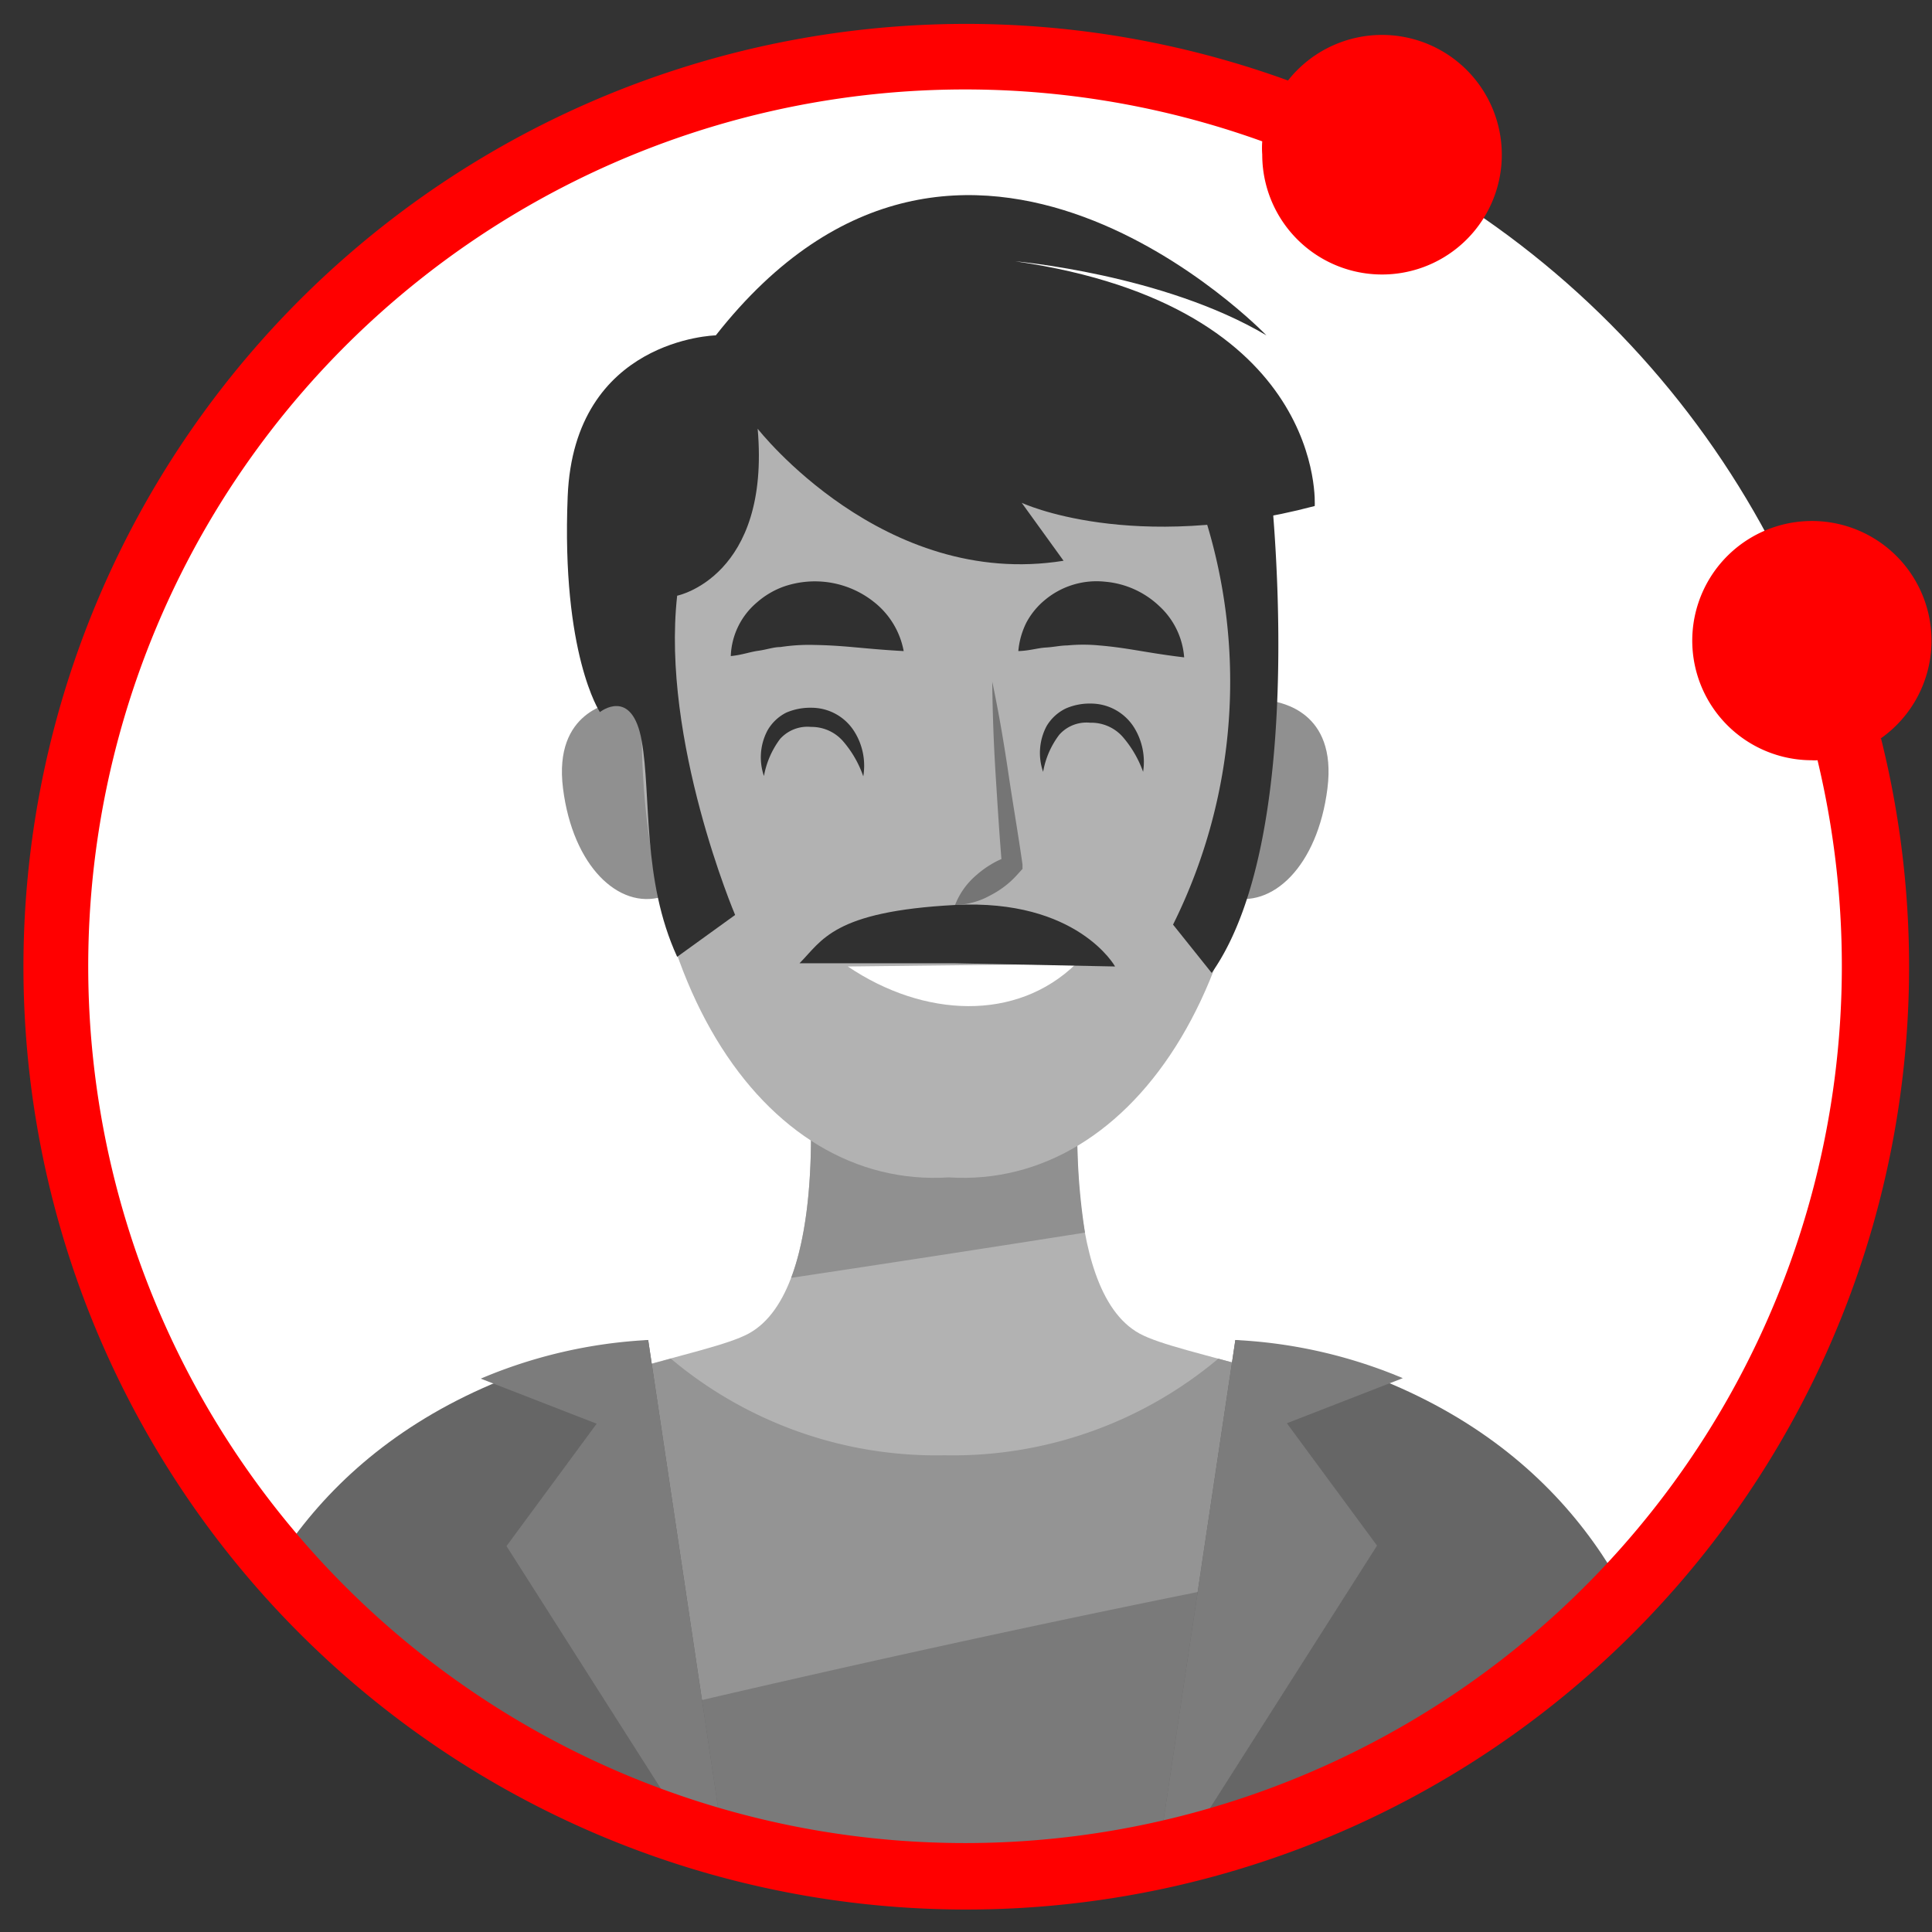 <svg id="Layer_1" data-name="Layer 1" xmlns="http://www.w3.org/2000/svg" xmlns:xlink="http://www.w3.org/1999/xlink" viewBox="0 0 120 120"><rect x="0" y="0" width="120" height="120" fill="#333333" stroke="none"/><defs><style>.cls-1{fill:none;}.cls-2{fill:#fff;}.cls-3{clip-path:url(#clip-path);}.cls-4{fill:#b2b2b2;}.cls-5{fill:#909090;}.cls-6{fill:#949494;}.cls-7{fill:#7a7a7a;}.cls-8{fill:#666;}.cls-9{fill:#7c7c7c;}.cls-10{fill:#757575;}.cls-11{fill:#303030;}.cls-12{fill:red;}</style><clipPath id="clip-path"><circle class="cls-1" cx="59.98" cy="60" r="56.51"/></clipPath></defs><circle class="cls-2" cx="59.98" cy="60" r="56.51"/><g class="cls-3"><path class="cls-4" d="M70.78,82.83c-5.09-2.77-3.7-16.19-3.7-16.19l-7.62.49v-.49l-.82.25-.81-.25v.49l-7.63-.49s1.39,13.42-3.7,16.19S11.34,87,14.58,118H102.7C105.94,87,75.87,85.61,70.78,82.83Z"/><path class="cls-5" d="M49.14,79.37Q58.26,78,67.39,76.56a40.42,40.42,0,0,1-.31-9.92l-7.62.49v-.49l-.82.25-.81-.25v.49l-7.63-.49S51,74.44,49.14,79.37Z"/><path class="cls-6" d="M75.67,84.39a25.62,25.62,0,0,1-17,6,25.62,25.62,0,0,1-17-6c-10,2.7-29.69,8.23-27,33.61H102.7C105.35,92.62,85.68,87.09,75.67,84.39Z"/><path class="cls-7" d="M14.36,112.73a40.21,40.21,0,0,0,.22,5.27H102.7c1.15-11-1.9-18.29-6.55-23.22C68.65,99.59,41.43,105.85,14.36,112.73Z"/><path class="cls-8" d="M40.26,83.23l5.2,34.8H12.26S8.66,88.43,40.26,83.23Z"/><path class="cls-9" d="M40.26,83.23l5.2,34.8-14-22,5.6-7.6-7.2-2.8A30.62,30.62,0,0,1,40.26,83.23Z"/><path class="cls-8" d="M76.73,83.23,71.53,118h33.2S108.33,88.43,76.73,83.23Z"/><path class="cls-9" d="M76.73,83.23,71.53,118l14-22-5.6-7.6,7.2-2.8A30.62,30.62,0,0,0,76.73,83.23Z"/><path class="cls-5" d="M43.74,47c-1.5-4.65-5.05-3.58-5.38-3.46s-4,.58-3.39,5.43,3.47,7.51,6.12,6.74C43.82,55.28,45.25,51.68,43.74,47Z"/><path class="cls-5" d="M73.68,47c1.5-4.65,5-3.58,5.38-3.46s4,.58,3.39,5.43S79,56.48,76.33,55.71C73.6,55.28,72.17,51.68,73.68,47Z"/><path class="cls-4" d="M40.1,40C42,19.56,57.46,20.7,58.93,20.85c1.46-.15,17-1.29,18.82,19.1S70.48,73.87,58.93,73.13C47.37,73.87,38.23,60.47,40.1,40Z"/><path class="cls-10" d="M59.32,56.21a4.66,4.66,0,0,1,1.33-1.86,6.09,6.09,0,0,1,.87-.64,5.47,5.47,0,0,1,1-.48l-.28.62c-.16-1.91-.28-3.83-.4-5.74s-.19-3.84-.21-5.77c.4,1.89.72,3.78,1,5.67s.61,3.79.88,5.69l0,.27-.32.35a5.57,5.57,0,0,1-.8.74,6.05,6.05,0,0,1-.91.57A4.67,4.67,0,0,1,59.32,56.21Z"/><path class="cls-2" d="M66.83,59.87c-3.69,3.59-9.44,3.35-14.17.16"/><path class="cls-11" d="M73.55,40.83c-1.27-.15-2.23-.32-3.09-.46s-1.55-.23-2.18-.28a10.43,10.43,0,0,0-2,0c-.4,0-.82.1-1.33.13s-1,.2-1.7.22a4.93,4.93,0,0,1,.5-1.77,4.66,4.66,0,0,1,1.17-1.42,5,5,0,0,1,3.71-1.12A5.58,5.58,0,0,1,72,37.64,4.81,4.81,0,0,1,73.55,40.83Z"/><path class="cls-11" d="M56.13,40.44c-1.3-.07-2.3-.17-3.2-.25s-1.64-.12-2.31-.13a11.72,11.72,0,0,0-2.15.13c-.43,0-.85.16-1.37.23s-1,.26-1.71.33A4.57,4.57,0,0,1,47,37.43a5.21,5.21,0,0,1,1.69-1,5.94,5.94,0,0,1,2-.32,5.88,5.88,0,0,1,3.58,1.27A5.05,5.05,0,0,1,56.13,40.44Z"/><path class="cls-11" d="M53.62,48.22A6.66,6.66,0,0,0,52.33,46a2.6,2.6,0,0,0-1.95-.85,2.29,2.29,0,0,0-1.93.75,5.45,5.45,0,0,0-1,2.3,3.57,3.57,0,0,1,.22-2.83,2.79,2.79,0,0,1,1.17-1.11,3.77,3.77,0,0,1,1.56-.3,3.14,3.14,0,0,1,2.66,1.47A4,4,0,0,1,53.62,48.22Z"/><path class="cls-11" d="M71,47.94a6.84,6.84,0,0,0-1.29-2.2,2.61,2.61,0,0,0-2-.85,2.26,2.26,0,0,0-1.92.75,5.32,5.32,0,0,0-1,2.3A3.57,3.57,0,0,1,65,45.11,2.79,2.79,0,0,1,66.21,44a3.69,3.69,0,0,1,1.55-.3,3.17,3.17,0,0,1,2.67,1.47A4.05,4.05,0,0,1,71,47.94Z"/><path class="cls-11" d="M49.66,59.83h9.6l10,.2s-2.34-4.22-9.94-3.82S51.06,58.43,49.66,59.83Z"/><path class="cls-11" d="M47.06,26.63s7.8,10,19,8.2l-2.6-3.6s6.8,3.2,18.2.2c0,0,.8-12.4-18.6-15.2,0,0,9.2.8,15.6,4.6,0,0-18.8-19.6-34.2,0,0,0-8.8.2-9.2,10s2,13.4,2,13.4,2-1.6,2.6,1.8,0,8.6,2.2,13.4l3.6-2.6S41.06,46,42.06,37C42.06,37,47.86,35.83,47.06,26.63Z"/><path class="cls-11" d="M78.86,29.63s2.6,22-3.6,30.8l-2.4-3A33.9,33.9,0,0,0,74.46,31Z"/></g><path class="cls-12" d="M116.84,45.89A58.56,58.56,0,1,1,80,5,7.44,7.44,0,1,1,78.4,9.6a5.56,5.56,0,0,1,0-.82,54.46,54.46,0,1,0,36,51.22,54.92,54.92,0,0,0-1.51-12.78,2.17,2.17,0,0,1-.36,0,7.43,7.43,0,1,1,4.28-1.35Z"/></svg>
